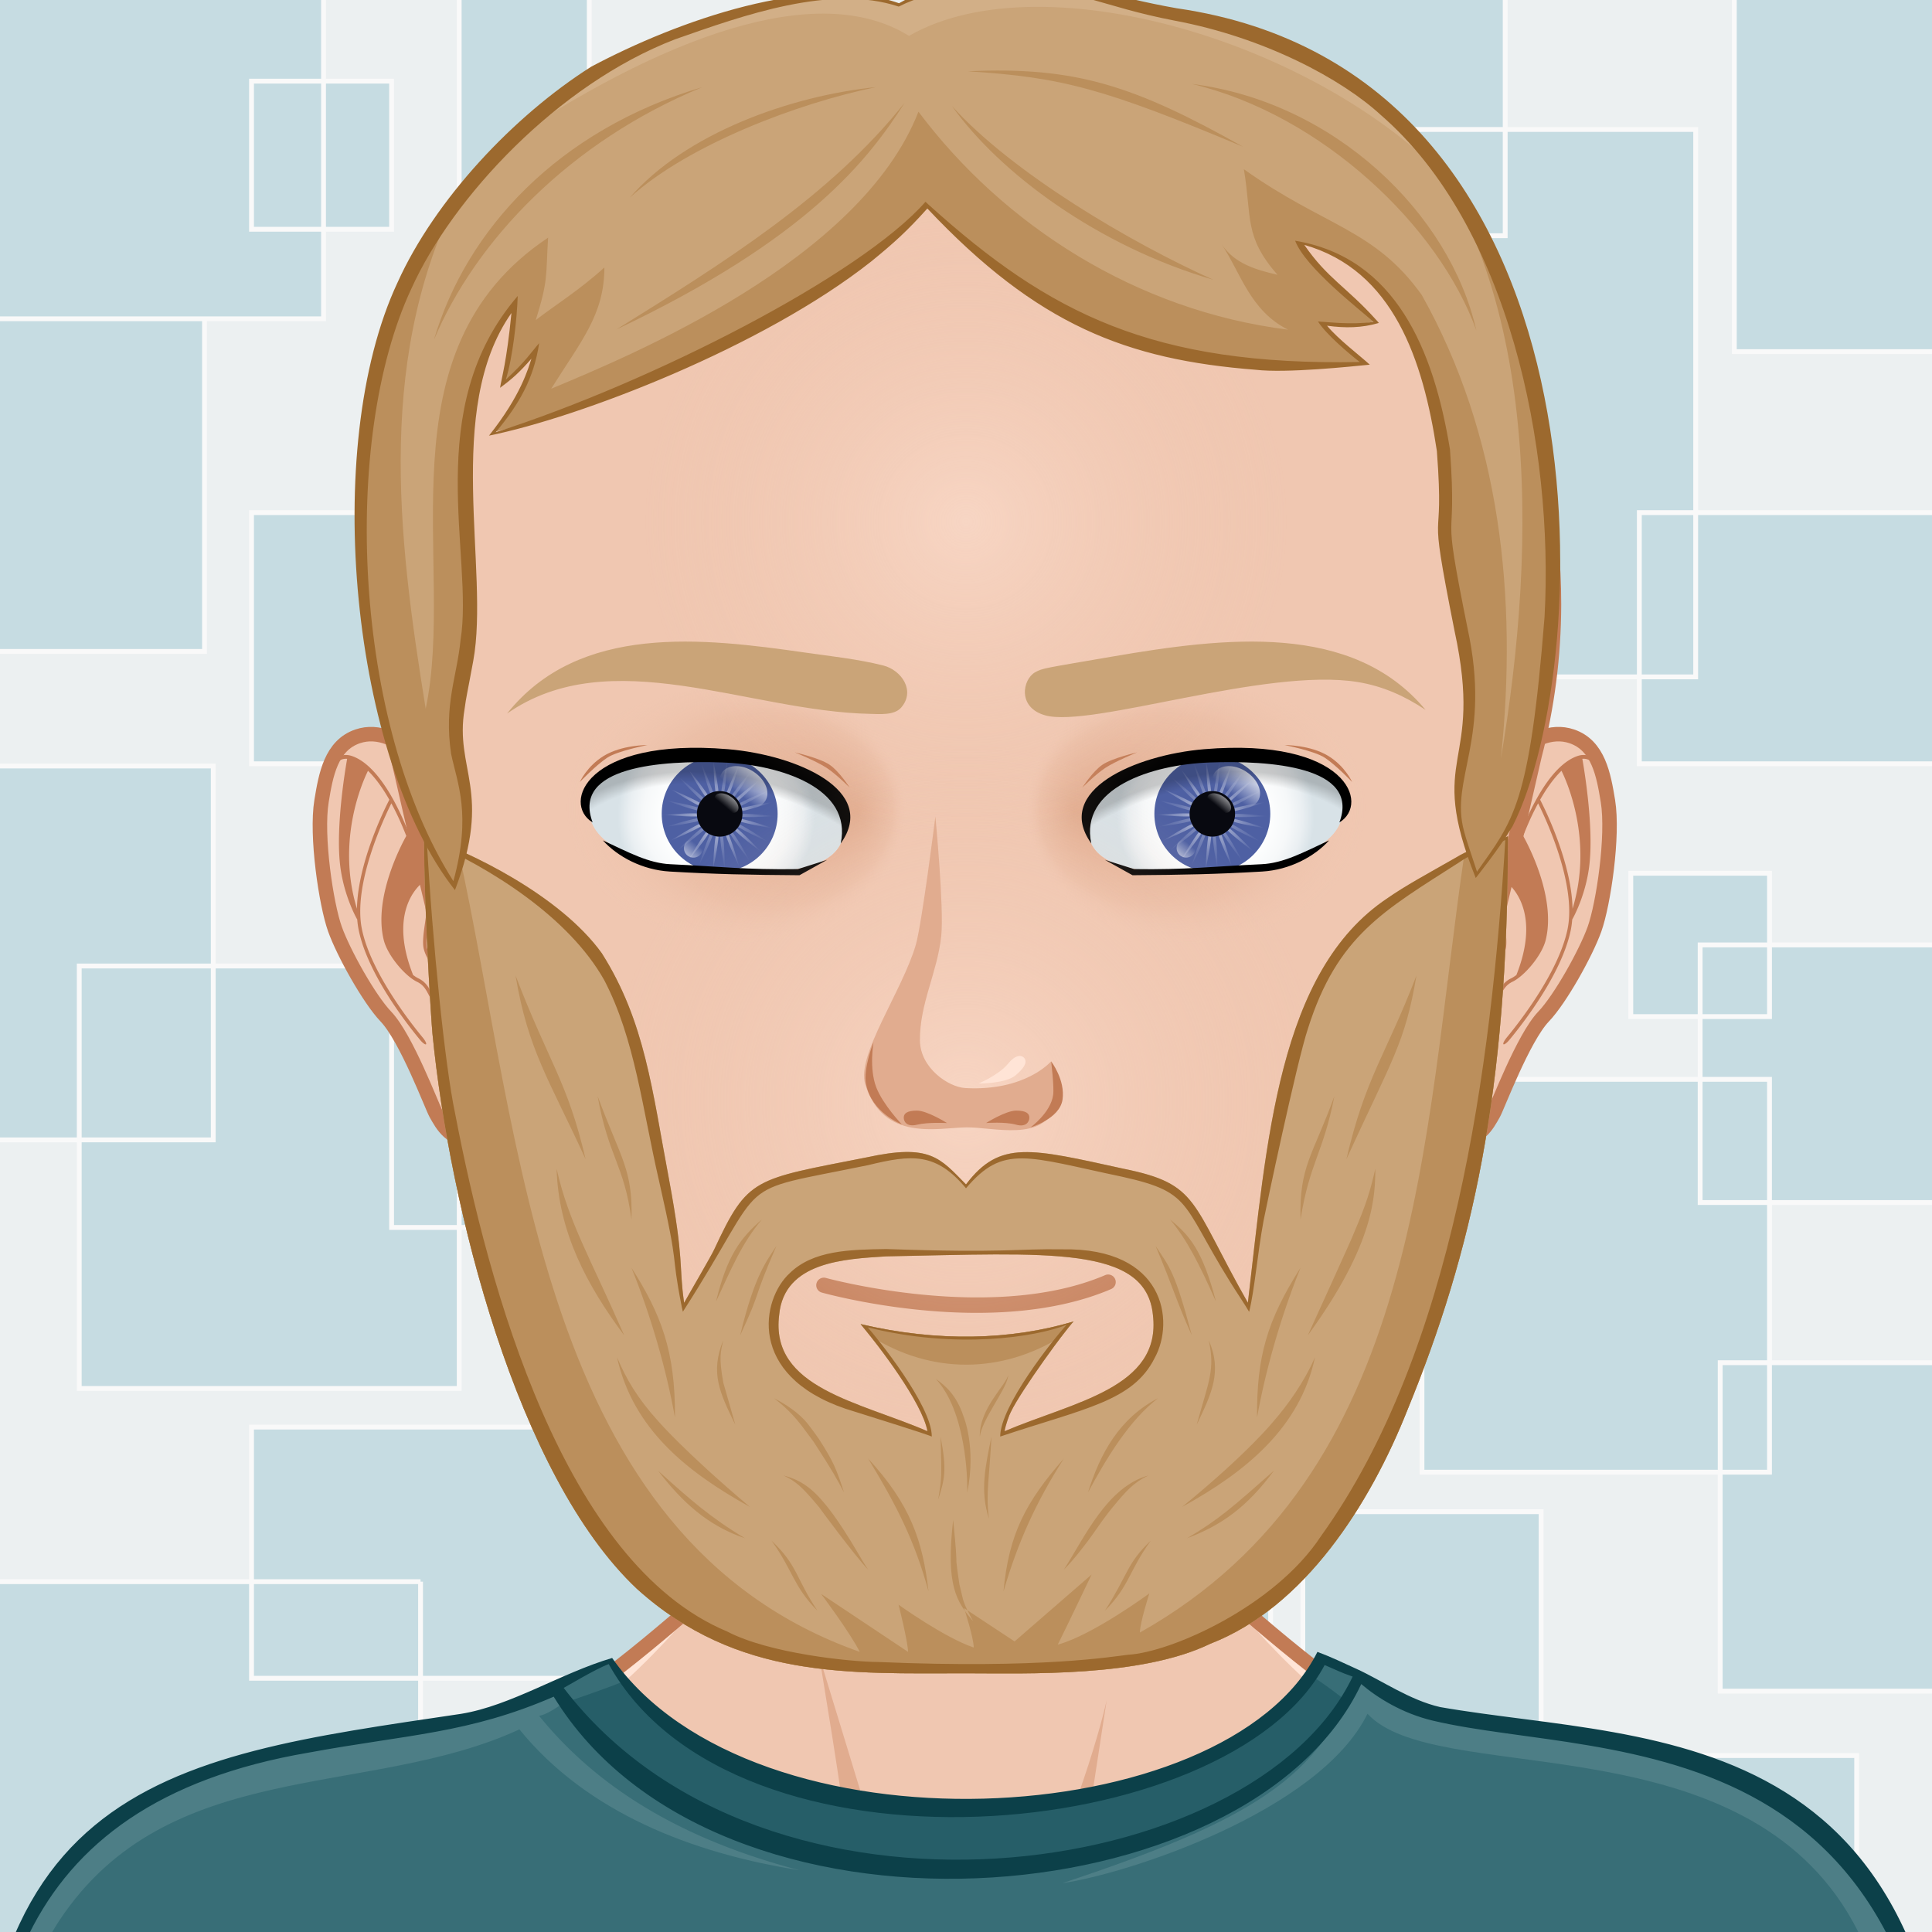 <svg xmlns="http://www.w3.org/2000/svg" width="800" height="800" overflow="hidden!important"><path d="M900 900H-100V-100H900V900z" fill="#ecf0f1"/><path d="M220.144 316.272h-116v-104h116v104zM336.812 132H174.144v132.272h162.668V132zm-81.336 267.996H400V225.604H255.476v174.392zm52-17.06H162.144v125.332h145.332V382.936zM702.144 53.604H504v226.668h198.144V53.604zm-224 102.668h-48v56h48v-56zM623.272-17.064H430.144V97.604h193.128V-17.064zM400 22.936H296v144h104v-144zM162.144 33.604h-58v61.332h58V33.604zM84.684 132H-4.984v137.736h89.668V132zm105.46 267.996H32.812v174.94h157.332v-174.94zm-86 294.94h176.668v-104H104.144v104zm422-40H402v90.668h124.148v-90.668zm301.024-90.668H712.296v136h114.872v-136zm-189.024 61.696h-98.668v90.668h98.668v-90.668zm94.568-179.032h-143.9v162.672h143.9V446.932zm36.096 280.004H588.812v117.332h179.996V726.936zm-594.664-72H-21.048v176H174.14v-176zm637.332-442.664H678.812v104h132.664v-104zm-78.764 149.332h-57.436v59.34h57.436v-59.34zM-21.048 472H88.308V317.196H-21.048V472zm155.02-494.396l-197.164 5.332V132h197.164V-22.396zm712.172 5.332h-128v162.668h128V-17.064zM244-33.064h-53.856V84.268H244V-33.064zm591.476 424.336H703.992V497.94h131.484V391.272z" fill="#c6dce2" stroke="#f9f9f9" stroke-width="2"/><path d="M402 402h-4v-4h4v4z" fill="#caa478"/><path d="M781.668 799.112c-8.784-18.984-32.78-47.116-59.44-54.888-32.956-9.612-107.348-21.232-134.932-27.692-22.112-5.184-66.648-45.176-82.256-58.6-2.8-2.4-5.092-7.356-5.148-11.04-.556-43.456 16.78-158.896 16.78-158.896h-233.34s17.336 115.436 16.772 158.896c-.044 3.684-2.348 8.64-5.14 11.04-15.608 13.424-60.144 53.416-82.256 58.6-27.588 6.46-101.98 18.476-134.932 28.088-26.668 7.768-50.656 35.504-59.44 54.488C3.504 831.14 0 889.108 0 939.108h800c0-49.996-3.508-107.964-18.332-139.996z" fill="#f0c7b1"/><path d="M636.624 736.232C733.992 750.4 774.968 771.064 787.8 939.116H800c0-50-3.508-107.968-18.332-140-8.784-18.984-32.78-47.116-59.44-54.888-32.956-9.612-107.348-21.232-134.932-27.692-22.112-5.184-72.968-48.276-86.572-65.4 13.44 18.816 51.164 62.42 84.216 73.84 15.812 5.464 28.98 7.952 51.684 11.256zm-421.56-11.256c33.052-11.416 70.772-55.024 84.216-73.84-13.6 17.12-64.456 60.216-86.572 65.4-27.584 6.46-101.976 18.476-134.932 28.088-26.66 7.768-50.656 35.504-59.44 54.488-14.824 32.032-18.332 90-18.332 140h12.2c12.752-166.976 53.9-188.732 151.176-202.884 22.7-3.3 35.872-5.788 51.684-11.252z" fill="#ffe4d6"/><path d="M382.584 790.48s-20.296-6.436-28.332-9.516c-41.796-16.036-177.58-26.428-177.58-26.428s143.016 5.676 174.576 11.116c-1.832-19.068-12.068-80.016-12.068-80.016s20.596 67.26 25.636 84.228c2.696 9.072 17.768 20.616 17.768 20.616zm43.196-5.368c-.356.292-.764.672-1.208 1.072.452-.34.86-.696 1.208-1.072zm-43.196 5.368s11.572 11.968 17.388 12.12c7.64.204 19.312-11.596 24.604-16.416-5.06 3.828-16.636 5.564-21.24 5.744-5.32.204-20.752-1.448-20.752-1.448zm84.072-30.076c-6.18.992-17.544 3.156-17.544 3.156L458.26 704c-2.584 12.284-17.896 64.844-32.48 81.112 7.64-6.464 24.632-9.564 33.296-10.816 40.944-5.936 40.928-5.932 164.248-19.76 0 0-116.284-.62-156.668 5.868z" fill="#e1ac8f"/><path d="M781.668 799.112c-8.784-18.984-32.78-47.116-59.44-54.888-32.956-9.612-107.348-21.232-134.932-27.692-22.112-5.184-66.648-45.176-82.256-58.6-2.8-2.4-5.092-7.356-5.148-11.04-.556-43.456 16.78-158.896 16.78-158.896h-233.34s17.336 115.436 16.772 158.896c-.044 3.684-2.348 8.64-5.14 11.04-15.608 13.424-60.144 53.416-82.256 58.6-27.588 6.46-101.98 18.476-134.932 28.088-26.668 7.768-50.656 35.504-59.44 54.488C3.504 831.14 0 889.108 0 939.108h800c0-49.996-3.508-107.964-18.332-139.996z" fill="none" stroke="#c27b55" stroke-width="6"/><path d="M100.002 170.866c11.391 0 16.629-6.36 24.218-9.638-.008-7.932 2.039-23.933 3.282-32.907-16.136-1.852-38.871-1.852-55.006.001 1.243 8.973 3.29 24.972 3.281 32.903 7.593 3.277 12.831 9.641 24.225 9.641z" fill="url(#a)" transform="scale(4)"/><path d="M447.224 943.552c-76.54 0-165.82-.296-272.932-.916l-94.716-.512c-57.192-.312-60.564-.376-67.548-.376l-19.596.028c-18.284-167.5 57.64-211.48 175.048-226.832 31.156-4.388 61.796-12.388 85.836-27.888 65.308 88.972 259.244 70.248 292.412-2.516 5.56 2.12 10.156 4.86 15.908 6.936 18.664 13.732 44.288 23.344 70.512 24.796 104.032 5.764 177.676 51.984 176.228 218.56.012.66.016 4.7-.052 5.96-50.052 0-68.824.484-108.136 1.048-53.324.76-119.692 1.708-252.916 1.708-.02.004-.032.004-.048.004z" fill="#386e77"/><path d="M804.22 938.56c-1.64-29.54-16.256-112.232-41.44-150.164-49.928-75.22-169.04-48.824-196.528-78.772-19.944 40.636-99.9 66.38-126.376 70.16 76.724-25.44 108.948-43.836 121.68-87.48 25.62 33.32 164.296 7.884 218.868 97.324 15.98 26.188 31.176 109.544 23.796 148.932zM223.244 710.512c5.428-1.26 8.136-4.996 13.524-6.456l-5.704-7.564c-36.196 28.208-171.636 10.58-218.076 96.144C-1.648 819.6-11.52 883.788-3.78 938.392-1.632 904.856-.584 833.136 24.6 795.2c45.296-68.24 127.896-50.212 190.476-79.1 27.932 34.4 71.552 51.312 115.936 58.308-55.684-14.524-87.612-39.048-107.768-63.896z" fill="#4d7e86"/><path d="M541.24 692.976c-22.128 46.056-189.4 99.692-283.72 3.516-5.864 2.488-23.408 8.448-23.408 8.448 68.704 93.544 270.044 94.136 323.636-.456-.236-.092-11.06-8.74-16.508-11.508z" fill="#265e68"/><path d="M545.52 684.008c-37.652 75.288-233.588 85.94-292.048 2.528-21.348 6.312-41.876 19.764-62.544 23.128C67.248 728.084-24.184 737.34-8 942.208c39.76 0-26.444-.26 182.284.86 494.36 2.84 478.248-1.844 634.424-1.844.116-.56.06-5.808.084-6.384 8.384-225.744-123.408-212.416-212.48-227.98-12.576-2.872-24.264-11.092-34.54-15.78-5.676-2.596-10.5-4.928-16.252-7.072zm-293.464 5.052c51.896 93.568 256.876 74.796 296.452.404 4.8 2.016 6.028 2.816 11.592 4.788-40.992 85.956-243.768 113.348-326.708 4.652.584-.164 12.816-7.652 18.664-9.844zM-3.38 939.112c-9.684-105.724 7.188-192.172 131.12-213.38 41.104-7.584 66.228-7.848 101.536-23.176 67.052 109.62 288.392 92.632 334.392-5.22 6.608 5.636 16.912 12.12 29.62 15.14C665.68 729.672 812.64 708.9 804.88 939.108c-216.228-2.808-395.46-9.376-808.26.004z" fill="#0c4049"/><path d="M188.004 332.924c-5.504-9.812-22.552-33.92-39.92-28.012-10.996 3.74-13.172 15.972-14.94 26.772-2.352 14.364 1.884 42.776 5.556 53.04 3.524 9.868 14.132 28.92 21.056 36.18 8.52 8.9 19.1 37.296 20.776 40.244 2.64 4.648 6.144 11.644 16.488 10.768 11.412-.976 18.336-7.4 23.424-8.484 12.568-2.664-18.116-104.968-32.44-130.508z" fill="#f0c7b1" stroke="#c27b55" stroke-width="6"/><path d="M176.788 392.416c-.528-2.324.028-6.24.568-10.016.496-3.444.96-6.7.676-9.004-1.068-8.616-7.092-24.996-11.028-33.868-4.528-10.216-11.852-23.08-21.048-26.396-3.8-1.372-6.3.268-7.752 1.936-1.064 1.22-1.3 2.66-.952 2.828.344.168 1.14-1.016 2.288-2.14.94-.916 2.316-1.704 4.204-1.54-.76 4.292-4.668 27.532-2.976 43.38 1.332 12.46 6.372 21.768 7.16 23.164.116 1.468.308 2.904.592 4.3 3.716 18.188 19.884 38.868 25.512 45.636 1.036 1.252 2.124 1.988 2.392 1.692.264-.304-.376-1.548-1.412-2.8-5.552-6.716-21.564-27.324-25.156-44.872-3.808-18.624 9.272-46.224 12.192-52.068a107.61 107.61 0 0 1 3.72 7.572c.76 1.724 1.608 3.744 2.476 5.916-1.716 3.048-13.736 25.28-9.352 43.068 1.624 6.564 8.94 15.02 13.788 17.332 2.668 1.28 3.676 3.188 4.836 5.396 1.344 2.56 2.872 5.46 7.312 7.568.9.432 1.716.604 2.44.604 1.252 0 2.204-.54 2.9-1.172.072 1.12.068 2.56.036 3.88-.048 1.724.168 3.132.548 3.164.376.032.784-1.328.828-3.04.064-2.104.052-4.708-.288-5.952-.992-3.668-4.032-7.812-7.252-12.192-3.156-4.328-6.428-8.78-7.252-12.376zM147.8 376.292c-8.708-28.556 2.624-53.2 4.576-57.12 3.4 3.288 6.4 7.676 8.84 11.98-1.776 3.432-13.052 25.932-13.416 45.14zm37.564 41.768c-4.016-1.9-5.356-4.46-6.664-6.932-1.172-2.236-2.392-4.544-5.476-6.02-.672-.324-1.408-.812-2.168-1.372-9.944-25.052 1.088-36.004 3.852-38.248.844 3.064 1.476 5.872 1.756 8.124.252 2.068-.208 5.356-.668 8.536-.568 3.94-1.144 8.016-.548 10.656.904 3.928 4.276 8.524 7.536 12.968 2.892 3.944 5.864 8.012 6.884 11.328-.432.656-1.8 2.244-4.504.96z" fill="#c27b55"/><path d="M610.944 332.924c5.508-9.812 22.556-33.92 39.92-28.012 11 3.74 13.172 15.972 14.944 26.772 2.352 14.364-1.884 42.776-5.556 53.04-3.524 9.868-14.132 28.92-21.064 36.18-8.516 8.9-19.1 37.296-20.772 40.244-2.632 4.648-6.14 11.644-16.484 10.768-11.416-.976-18.336-7.4-23.428-8.484-12.568-2.664 18.12-104.968 32.44-130.508z" fill="#f0c7b1" stroke="#c27b55" stroke-width="6"/><path d="M614.908 404.784c-3.22 4.384-6.256 8.524-7.252 12.192-.344 1.244-.352 3.848-.288 5.952.048 1.712.452 3.072.828 3.04s.592-1.44.548-3.164c-.032-1.324-.032-2.76.04-3.88.696.632 1.648 1.172 2.9 1.172.728 0 1.54-.172 2.436-.604 4.436-2.104 5.968-5.008 7.312-7.568 1.156-2.208 2.172-4.112 4.836-5.396 4.852-2.312 12.164-10.768 13.788-17.332 4.384-17.788-7.632-40.02-9.352-43.068.868-2.176 1.72-4.196 2.476-5.916a109.399 109.399 0 0 1 3.72-7.572c2.92 5.84 16 33.444 12.196 52.068-3.584 17.548-19.6 38.156-25.156 44.872-1.032 1.252-1.672 2.496-1.408 2.8.264.296 1.352-.436 2.392-1.692 5.624-6.768 21.796-27.448 25.516-45.636.28-1.4.468-2.832.584-4.3.788-1.396 5.836-10.704 7.164-23.164 1.688-15.844-2.22-39.088-2.976-43.38 1.892-.168 3.256.624 4.204 1.54 1.148 1.124 1.944 2.308 2.288 2.14.344-.168.108-1.608-.952-2.828-1.452-1.668-3.952-3.308-7.752-1.936-9.196 3.32-16.524 16.18-21.048 26.396-3.936 8.872-9.96 25.252-11.032 33.868-.288 2.304.18 5.56.68 9.004.54 3.78 1.092 7.696.564 10.016-.82 3.604-4.092 8.056-7.256 12.376zm22.828-73.636c2.444-4.3 5.444-8.692 8.844-11.98 1.952 3.92 13.28 28.564 4.58 57.12-.372-19.204-11.644-41.704-13.424-45.14zM609.08 417.1c1.016-3.316 3.992-7.384 6.884-11.328 3.264-4.444 6.632-9.04 7.54-12.968.592-2.64.016-6.716-.548-10.656-.46-3.18-.92-6.468-.664-8.536.272-2.252.908-5.064 1.752-8.124 2.764 2.244 13.796 13.196 3.86 38.248-.764.56-1.5 1.052-2.172 1.372-3.084 1.476-4.296 3.784-5.476 6.02-1.304 2.472-2.648 5.032-6.664 6.932-2.708 1.284-4.076-.304-4.512-.96z" fill="#c27b55"/><path d="M400.008 3.468c-134.472.212-243.68 110.676-243.472 246.772.036 21.612 2.816 42.572 8.008 62.536h.004c.048.216 32.48 143.236 47.28 190.088 11.1 35.148 57.152 87.956 89.592 101.288 31.304 12.868 52.156 39.312 98.584 39.312s67.28-26.444 98.584-39.312c32.44-13.332 78.496-66.14 89.592-101.288 14.8-46.852 47.236-189.872 47.276-190.088h.008c5.192-19.968 7.976-40.924 8.008-62.536.22-136.096-108.992-246.56-243.464-246.772z" fill="#f0c7b1"/><path d="M562.908 66.948c41.696 44.656 67.468 106.296 67.376 174.344-.036 21.612-2.664 42.572-7.576 62.536h-.004c-.044.216-30.724 143.236-44.72 190.088-10.492 35.152-54.06 87.956-84.736 101.288-29.612 12.864-49.332 39.316-93.24 39.316-43.912 0-63.632-26.452-93.236-39.316-30.684-13.332-74.24-66.136-84.736-101.288-14-46.852-44.672-189.872-44.72-190.088h-.004c-4.916-19.968-7.544-40.924-7.576-62.536-.1-68.044 25.672-129.676 67.36-174.332-49.524 45.176-80.672 110.56-80.56 183.28.036 21.612 2.816 42.572 8.008 62.536h.004c.048.216 32.48 143.236 47.28 190.088 11.1 35.148 57.152 87.956 89.592 101.288 31.304 12.868 52.156 39.312 98.584 39.312s67.28-26.444 98.584-39.312c32.44-13.332 78.496-66.14 89.592-101.288 14.8-46.852 47.236-189.872 47.276-190.088h.008c5.192-19.968 7.976-40.924 8.008-62.536.12-72.728-31.028-138.116-80.564-183.292z" fill="#e8b9a0"/><path d="M400.008 3.468c-134.472.212-243.68 110.676-243.472 246.772.036 21.612 2.816 42.572 8.008 62.536h.004c.048.216 32.48 143.236 47.28 190.088 11.1 35.148 57.152 87.956 89.592 101.288 31.304 12.868 52.156 39.312 98.584 39.312s67.28-26.444 98.584-39.312c32.44-13.332 78.496-66.14 89.592-101.288 14.8-46.852 47.236-189.872 47.276-190.088h.008c5.192-19.968 7.976-40.924 8.008-62.536.22-136.096-108.992-246.56-243.464-246.772z" fill="none" stroke="#c27b55" stroke-width="6"/><path d="M401.36 567.7c-6.104 0-11.992-.772-15.6-2.188a2.003 2.003 0 0 1-1.132-2.592 2.002 2.002 0 0 1 2.592-1.132c6.656 2.612 23.42 2.704 30.816-.772a2 2 0 0 1 2.66.956c.472 1 .044 2.192-.956 2.66-4.48 2.104-11.564 3.068-18.38 3.068zm58.74-33.924c1.592-.684 2.336-2.528 1.652-4.124s-2.54-2.332-4.124-1.652c-46.664 19.968-114.968 1.352-115.648 1.168a3.143 3.143 0 1 0-1.688 6.056c1.852.512 30.768 8.4 64.136 8.4 18.48-.004 38.312-2.42 55.672-9.848z" fill="#c27b55"/><path d="M60.942 83.152c-.216 2.76 1.682 6.038 12.492 6.964 9.553.818 13.62-.758 13.903-3.902s-3.407-6.987-12.88-7.482c-8.431-.44-13.269 1.273-13.515 4.42z" fill="url(#b)" transform="scale(4)"/><path d="M322 337c0 13.252-10.748 24-24 24s-24-10.748-24-24c0-13.256 10.748-24 24-24 13.252-.004 24 10.744 24 24z" fill="#4e60a3"/><path d="M73.328 78.066l-.071.009.085.406c-.006-.137-.009-.277-.014-.415zm.013.414c.07 1.972.185 3.729.517 4.364.175-.696-.123-2.43-.517-4.364zm.518 4.365c-.043.167-.108.281-.208.319-.1.038-.226-.006-.368-.103.041.167.037.297-.036.378-.072.081-.201.101-.373.078.113.13.171.249.146.353-.027.104-.134.182-.293.242.159.063.266.141.291.245.025.104-.033.223-.145.352.17-.021.301.001.371.082.071.081.075.212.035.379.141-.097.265-.139.365-.1.101.038.166.152.206.32.081-.152.171-.249.28-.26.104-.014.216.059.329.188.001-.172.037-.299.127-.36.088-.061.219-.049.379.013-.078-.152-.105-.281-.055-.377.05-.095.173-.146.344-.166-.141-.099-.227-.2-.225-.308 0-.108.084-.209.227-.306-.17-.021-.291-.072-.342-.167-.049-.095-.022-.225.058-.377-.162.06-.292.072-.38.011-.089-.061-.125-.188-.125-.36-.112.128-.224.199-.33.185-.108-.014-.199-.108-.278-.261zm.607.075c.479-.535 1.021-2.209 1.57-4.104-.854 1.777-1.569 3.386-1.57 4.104zm1.569-4.104c.06-.122.121-.246.178-.37-.021-.007-.042-.017-.063-.026-.038.133-.076.266-.115.396zm-1.063 4.454c.672-.252 1.931-1.483 3.297-2.905-1.581 1.176-2.963 2.269-3.297 2.905zm3.297-2.905l.305-.225c-.014-.018-.03-.033-.042-.049-.087.09-.174.183-.263.274zm-3.015 3.449c.713.088 2.4-.417 4.272-1.041-1.948.308-3.678.633-4.272 1.041zm4.272-1.04l.337-.052-.014-.057-.323.109zm-4.273 1.653c.59.412 2.318.747 4.262 1.063-1.865-.633-3.548-1.148-4.262-1.063zm4.263 1.063c.095.033.191.067.285.098a.454.454 0 0 0 .012-.05 18.227 18.227 0 0 1-.297-.048zm-4.551-.52c.333.637 1.708 1.738 3.282 2.924-1.359-1.43-2.609-2.668-3.282-2.924zm3.283 2.922l.179.189.03-.032c-.07-.052-.142-.105-.209-.157zm-3.788-2.575c-.003.719.703 2.331 1.547 4.113-.539-1.897-1.07-3.575-1.547-4.113zm1.547 4.114c.021.075.043.152.063.229l.039-.014a8.622 8.622 0 0 0-.102-.215zm-2.156-4.042c-.336.637-.461 2.39-.542 4.361.404-1.93.713-3.663.542-4.361zm-.542 4.361c-.017.075-.031.151-.047.228.014.003.025.003.039.005l.008-.233zm-.029-4.581c-.596.407-1.521 1.904-2.508 3.61 1.254-1.52 2.334-2.912 2.508-3.61zm-2.508 3.61l-.162.193.038.024.124-.217zm2.103-4.069c-.716.083-2.231.978-3.898 2.029 1.818-.762 3.418-1.491 3.898-2.029zm-3.899 2.031l-.263.11c.006.013.015.027.023.04.081-.049.161-.1.24-.15zm3.752-2.628c-.671-.257-2.429-.168-4.395-.011 1.964.168 3.722.265 4.395.011zm-4.395-.011a38.67 38.67 0 0 0-.323-.029c0 .019-.002.038 0 .056l.323-.027zm4.542-.583c-.473-.539-2.069-1.277-3.881-2.051 1.659 1.06 3.169 1.964 3.881 2.051zm-3.881-2.051a43.261 43.261 0 0 0-.315-.201.71.71 0 0 1-.029.055c.116.049.232.097.344.146zm4.29 1.593c-.169-.698-1.241-2.094-2.485-3.623.976 1.712 1.893 3.213 2.485 3.623zm-2.485-3.623c-.067-.115-.132-.232-.199-.349l-.056.039c.084.103.172.207.255.31z" fill="url(#c)" opacity=".7" transform="matrix(4 0 0 4 2 1)"/><path d="M74.886 78.086l-.07-.01-.024.414c.03-.134.063-.27.094-.404zm-.095.403c-.442 1.922-.787 3.649-.629 4.35.349-.628.509-2.38.629-4.35zm-.63 4.35c-.084.15-.176.243-.283.254-.106.01-.216-.064-.327-.195-.004.171-.042.297-.133.356-.09.059-.221.045-.38-.021.076.155.101.285.049.378-.053.094-.176.142-.345.158.137.101.22.204.217.312-.002.107-.089.207-.231.302.169.024.29.079.337.174.048.096.018.225-.064.375.161-.057.292-.065.379-.002.087.063.12.19.116.363.117-.125.229-.196.337-.179.105.014.194.113.27.268.045-.167.113-.279.216-.315.101-.036.225.01.363.111-.036-.167-.029-.299.044-.378.073-.079.205-.096.376-.072-.111-.132-.168-.251-.138-.355.028-.104.136-.18.299-.237-.16-.064-.263-.145-.288-.25-.023-.105.037-.223.154-.349-.172.016-.301-.006-.37-.088-.07-.082-.072-.214-.028-.379-.142.094-.268.134-.367.093-.103-.041-.165-.156-.203-.324zm.568.231c.601-.394 1.557-1.871 2.578-3.558-1.285 1.495-2.391 2.863-2.578 3.558zm2.578-3.559c.089-.102.18-.206.268-.311-.019-.013-.036-.028-.055-.042-.071.119-.142.238-.213.353zm-2.18 4.027c.715-.07 2.25-.934 3.937-1.953-1.833.727-3.45 1.425-3.937 1.953zm3.936-1.954l.354-.138c-.01-.021-.021-.04-.028-.059-.108.066-.216.133-.326.197zm-3.804 2.553c.666.27 2.426.218 4.395.101-1.961-.208-3.716-.342-4.395-.101zm4.395.1l.339.037.002-.058-.341.021zm-4.554.492c.462.551 2.046 1.321 3.842 2.129-1.639-1.095-3.131-2.027-3.842-2.129zm3.841 2.129c.083.057.167.114.25.168a1.01 1.01 0 0 0 .025-.045c-.09-.039-.184-.081-.275-.123zm-4.261-1.679c.156.701 1.2 2.12 2.414 3.674-.943-1.734-1.83-3.254-2.414-3.674zm2.414 3.671l.125.229c.012-.009.024-.016.037-.024l-.162-.205zm-2.991-3.467c-.188.693.076 2.433.43 4.373-.031-1.972-.109-3.73-.43-4.373zm.429 4.373c.001.078.003.158.003.238.014-.002.027-.004.041-.004a19.229 19.229 0 0 0-.044-.234zm-1.036-4.462c-.49.528-1.064 2.189-1.652 4.072.889-1.759 1.637-3.353 1.652-4.072zm-1.653 4.072l-.104.208.036.015.068-.223zM73 84.934c-.68.239-1.962 1.446-3.357 2.838 1.607-1.144 3.009-2.209 3.357-2.838zm-3.356 2.838l-.205.145c.01.011.02.02.029.032.057-.059.117-.117.176-.177zm3.084-3.387c-.713-.104-2.407.368-4.291.952 1.955-.266 3.688-.556 4.291-.952zm-4.291.954c-.092.013-.187.024-.283.039a.32.32 0 0 0 .013.044c.091-.026.181-.056.27-.083zm4.304-1.567c-.582-.423-2.303-.792-4.242-1.149 1.854.671 3.526 1.22 4.242 1.149zm-4.242-1.149l-.305-.112-.015.054.32.058zm4.539.612c-.318-.643-1.668-1.769-3.219-2.986 1.328 1.455 2.553 2.719 3.219 2.986zm-3.22-2.985l-.251-.275-.042.046c.099.076.198.152.293.229zm3.733 2.649c.017-.718-.656-2.344-1.464-4.142.5 1.906.998 3.593 1.464 4.142zm-1.464-4.142l-.101-.389a1.17 1.17 0 0 0-.063.023l.164.366z" fill="url(#d)" opacity=".4" transform="matrix(4 0 0 4 2 1)"/><path d="M307.416 337a9.41 9.41 0 0 1-9.412 9.412c-5.196 0-9.416-4.212-9.416-9.412 0-5.196 4.22-9.416 9.416-9.416 5.2 0 9.412 4.216 9.412 9.416z" fill="#4e60a3"/><path d="M307.416 337a9.41 9.41 0 0 1-9.412 9.412c-5.196 0-9.416-4.212-9.416-9.412 0-5.196 4.22-9.416 9.416-9.416 5.2 0 9.412 4.216 9.412 9.416z" opacity=".9"/><path d="M70.717 86.748a.981.981 0 1 1 1.091 1.63.981.981 0 0 1-1.091-1.63z" fill="url(#e)" opacity=".5" transform="matrix(4 0 0 4 2 1)"/><path d="M75.86 83.672c-.251.374-.969.331-1.606-.096-.638-.427-.95-1.078-.7-1.451v-.001c.25-.374.969-.331 1.605.097.639.426.951 1.076.701 1.451z" fill="url(#f)" opacity=".5" transform="matrix(4 0 0 4 2 1)"/><path d="M78.716 82.673c-.568.873-2.036.925-3.275.117-1.24-.808-1.784-2.17-1.215-3.043.568-.872 2.036-.924 3.275-.117 1.239.809 1.783 2.172 1.215 3.043z" fill="url(#g)" opacity=".75" transform="matrix(4 0 0 4 2 1)"/><path d="M223.088 346.776c4.812 55.016 42.612 96.652 84.424 92.996 41.812-3.66 71.808-51.228 66.996-106.244-4.812-55.016-42.612-96.656-84.424-92.996-41.816 3.66-71.808 51.228-66.996 106.244zm20.68-14.168c.984-12.584 20.336-19.44 54.064-17.676 37.892 1.98 52.652 17.352 51.52 29.928s-17.404 18.88-55.612 15.608c-43.244-3.708-50.836-16.82-49.972-27.86z" fill="#f0c7b1"/><path d="M57.798 85.194c.596 7.711 10.263 13.338 19.882 12.458 9.616-.885 17.535-6.722 16.834-14.425-.697-7.699-9.053-13.224-18.673-12.342-9.62.886-18.861 3.762-18.043 14.309zm3.144-2.042c.246-3.146 5.084-4.86 13.516-4.419 9.473.495 13.163 4.338 12.88 7.482s-4.351 4.72-13.903 3.902c-10.811-.927-12.709-4.205-12.493-6.965z" fill="url(#h)" transform="scale(4)"/><path d="M60.942 83.152c-.216 2.76 1.682 6.038 12.492 6.964 9.553.818 13.62-.758 13.903-3.902s-3.407-6.987-12.88-7.482c-8.431-.44-13.269 1.273-13.515 4.42z" fill="url(#i)" transform="scale(4)"/><path d="M342.276 317.944c-4.1-2.692-13.14-6.408-13.14-6.408s10.284 2.352 14.36 5.116 8.328 9.464 8.328 9.464-5.448-5.48-9.548-8.172zm-74.196-9.42s-10.628-.136-18.184 4.544c-6.936 4.296-9.792 10.74-9.792 10.74s6.596-6.9 11.252-10.004c4.352-2.904 16.724-5.28 16.724-5.28z" fill="#c27b55"/><path d="M299.032 315.716c-24.624-.864-62.452 1.504-53.636 24.836-12.812-7.736-2.964-35.24 55.968-30.332 28.548 2.376 62.492 17.1 46.74 39.056 4.988-22.948-24.904-32.708-49.072-33.56zm43.46 40.332l-12.084 3.824c-21.176.34-33.004-1.12-52.784-2.016-9.116-.416-17.312-4.904-27.984-9.868 6.148 6.792 16.376 12.244 27.772 12.904 19.156 1.112 32.128 1.368 53.632 1.528l11.448-6.372z"/><path d="M139.059 83.152c.216 2.76-1.682 6.038-12.492 6.964-9.553.818-13.62-.758-13.903-3.902s3.407-6.987 12.88-7.482c8.431-.44 13.269 1.273 13.515 4.42z" fill="url(#j)" transform="scale(4)"/><path d="M526 337c0 13.252-10.748 24-23.996 24C488.752 361 478 350.252 478 337c0-13.256 10.752-24 24.004-24 13.248-.004 23.996 10.744 23.996 24z" fill="#4e60a3"/><path d="M125.328 78.066l-.071.009c.029.135.058.271.085.406-.006-.137-.009-.277-.014-.415zm.013.414c.069 1.972.185 3.729.518 4.364.174-.696-.124-2.43-.518-4.364zm.517 4.365c-.042.167-.108.281-.207.319-.101.038-.226-.006-.367-.103.04.167.036.297-.036.378-.072.081-.201.101-.372.078.112.13.171.249.146.353-.028.104-.134.182-.293.242.158.063.265.141.29.245.025.104-.032.223-.145.352.17-.021.3.001.37.082.071.081.075.212.035.379.141-.097.266-.139.365-.1.102.038.166.152.206.32.08-.152.172-.249.279-.26.105-.014.217.059.329.188.002-.172.037-.299.128-.36.087-.061.219-.049.379.013-.078-.152-.104-.281-.056-.377.051-.095.174-.146.345-.166-.141-.099-.228-.2-.225-.308-.001-.108.084-.209.227-.306-.171-.021-.291-.072-.342-.167-.05-.095-.022-.225.057-.377-.161.06-.291.072-.38.011s-.124-.188-.125-.36c-.111.128-.224.199-.33.185-.107-.014-.198-.108-.278-.261zm.608.075c.479-.535 1.021-2.209 1.569-4.104-.853 1.777-1.567 3.386-1.569 4.104zm1.569-4.104c.06-.122.121-.246.179-.37-.021-.007-.042-.017-.063-.026l-.116.396zm-1.063 4.454c.673-.252 1.932-1.483 3.298-2.905-1.582 1.176-2.963 2.269-3.298 2.905zm3.298-2.905l.305-.225c-.015-.018-.03-.033-.042-.049-.088.09-.175.183-.263.274zm-3.015 3.449c.713.088 2.399-.417 4.271-1.041-1.948.308-3.678.633-4.271 1.041zm4.271-1.04l.337-.052-.014-.057-.323.109zm-4.273 1.653c.591.412 2.318.747 4.263 1.063-1.866-.633-3.549-1.148-4.263-1.063zm4.263 1.063c.095.033.19.067.285.098a.92.92 0 0 0 .013-.05 15.38 15.38 0 0 1-.298-.048zm-4.551-.52c.332.637 1.708 1.738 3.282 2.924-1.358-1.43-2.609-2.668-3.282-2.924zm3.283 2.922l.178.189c.01-.012.02-.021.031-.032-.07-.052-.142-.105-.209-.157zm-3.787-2.575c-.003.719.702 2.331 1.547 4.113-.54-1.897-1.071-3.575-1.547-4.113zm1.547 4.114c.021.075.043.152.063.229a.474.474 0 0 1 .039-.014 49.358 49.358 0 0 0-.102-.215zm-2.157-4.042c-.336.637-.461 2.39-.542 4.361.404-1.93.713-3.663.542-4.361zm-.542 4.361c-.017.075-.031.151-.047.228.014.003.024.003.039.005l.008-.233zm-.03-4.581c-.596.407-1.521 1.904-2.508 3.61 1.255-1.52 2.334-2.912 2.508-3.61zm-2.508 3.61c-.052.063-.107.13-.161.193.013.008.024.014.037.024l.124-.217zm2.103-4.069c-.716.083-2.23.978-3.897 2.029 1.818-.762 3.418-1.491 3.897-2.029zm-3.897 2.031c-.087.036-.175.072-.263.11a.273.273 0 0 0 .023.04l.24-.15zm3.752-2.628c-.672-.257-2.43-.168-4.396-.011 1.965.168 3.722.265 4.396.011zm-4.396-.011l-.322-.029c-.001.019-.003.038-.001.056l.323-.027zm4.543-.583c-.474-.539-2.069-1.277-3.882-2.051 1.659 1.06 3.169 1.964 3.882 2.051zm-3.882-2.051l-.315-.201a1.399 1.399 0 0 1-.028.055c.115.049.232.097.343.146zm4.29 1.593c-.169-.698-1.241-2.094-2.485-3.623.976 1.712 1.893 3.213 2.485 3.623zm-2.485-3.623a19.685 19.685 0 0 1-.198-.349l-.057.039c.085.103.172.207.255.31z" fill="url(#k)" opacity=".7" transform="matrix(4 0 0 4 -2 1)"/><path d="M126.886 78.086l-.07-.01-.024.414c.029-.134.062-.27.094-.404zm-.095.403c-.443 1.922-.787 3.649-.63 4.35.35-.628.51-2.38.63-4.35zm-.63 4.35c-.084.15-.177.243-.283.254-.106.01-.216-.064-.327-.195-.004.171-.042.297-.133.356-.09.059-.221.045-.38-.021.075.155.101.285.049.378-.054.094-.176.142-.346.158.138.101.22.204.217.312-.002.107-.089.207-.23.302.17.024.289.079.337.174.048.096.018.225-.064.375.162-.057.293-.065.38-.002.087.063.12.19.115.363.117-.125.229-.196.337-.179.105.014.194.113.27.268.046-.167.113-.279.216-.315.101-.036.226.01.363.111-.035-.167-.028-.299.045-.378.072-.079.204-.096.375-.072-.11-.132-.168-.251-.138-.355.027-.104.136-.18.299-.237-.159-.064-.263-.145-.288-.25-.022-.105.038-.223.154-.349-.172.016-.302-.006-.37-.088-.07-.082-.072-.214-.027-.379-.143.094-.269.134-.368.093-.102-.041-.166-.156-.203-.324zm.568.231c.601-.394 1.557-1.871 2.578-3.558-1.285 1.495-2.391 2.863-2.578 3.558zm2.578-3.559c.089-.102.18-.206.269-.311-.02-.013-.037-.028-.056-.042-.071.119-.142.238-.213.353zm-2.18 4.027c.715-.07 2.249-.934 3.937-1.953-1.833.727-3.45 1.425-3.937 1.953zm3.936-1.954l.354-.138c-.01-.021-.021-.04-.028-.059-.108.066-.216.133-.326.197zm-3.804 2.553c.666.27 2.426.218 4.396.101-1.963-.208-3.717-.342-4.396-.101zm4.395.1l.339.037.002-.058-.341.021zm-4.554.492c.463.551 2.046 1.321 3.842 2.129-1.639-1.095-3.131-2.027-3.842-2.129zm3.841 2.129c.082.057.167.114.25.168a.328.328 0 0 0 .024-.045 15.678 15.678 0 0 1-.274-.123zm-4.26-1.679c.155.701 1.199 2.12 2.413 3.674-.943-1.734-1.829-3.254-2.413-3.674zm2.414 3.671l.124.229a.337.337 0 0 1 .037-.024c-.054-.068-.11-.138-.161-.205zm-2.992-3.467c-.188.693.076 2.433.43 4.373-.031-1.972-.109-3.73-.43-4.373zm.429 4.373c.001.078.003.158.003.238.015-.002.026-.004.04-.004a9.592 9.592 0 0 0-.043-.234zm-1.037-4.462c-.489.528-1.064 2.189-1.652 4.072.89-1.759 1.637-3.353 1.652-4.072zm-1.652 4.072l-.104.208.035.015.069-.223zM125 84.934c-.68.239-1.961 1.446-3.356 2.838 1.606-1.144 3.008-2.209 3.356-2.838zm-3.356 2.838l-.205.145c.01.011.02.02.029.032.057-.059.118-.117.176-.177zm3.084-3.387c-.713-.104-2.406.368-4.29.952 1.954-.266 3.688-.556 4.29-.952zm-4.29.954c-.093.013-.188.024-.283.039l.013.044c.09-.026.18-.056.27-.083zm4.303-1.567c-.582-.423-2.303-.792-4.242-1.149 1.854.671 3.526 1.22 4.242 1.149zm-4.242-1.149l-.305-.112a.752.752 0 0 0-.015.054l.32.058zm4.539.612c-.318-.643-1.669-1.769-3.22-2.986 1.329 1.455 2.554 2.719 3.22 2.986zm-3.22-2.985l-.251-.275-.043.046c.099.076.2.152.294.229zm3.733 2.649c.017-.718-.656-2.344-1.464-4.142.501 1.906.998 3.593 1.464 4.142zm-1.464-4.142l-.102-.389a1.17 1.17 0 0 0-.063.023l.165.366z" fill="url(#l)" opacity=".4" transform="matrix(4 0 0 4 -2 1)"/><path d="M511.416 337c0 5.2-4.216 9.412-9.412 9.412-5.2 0-9.416-4.212-9.416-9.412 0-5.196 4.22-9.416 9.416-9.416 5.204 0 9.412 4.216 9.412 9.416z" fill="#4e60a3"/><path d="M511.416 337c0 5.2-4.216 9.412-9.412 9.412-5.2 0-9.416-4.212-9.416-9.412 0-5.196 4.22-9.416 9.416-9.416 5.204 0 9.412 4.216 9.412 9.416z" opacity=".9"/><path d="M122.718 86.748a.98.98 0 1 1 1.09 1.628.98.98 0 0 1-1.09-1.628z" fill="url(#m)" opacity=".5" transform="matrix(4 0 0 4 -2 1)"/><path d="M127.859 83.672c-.251.374-.969.331-1.605-.096-.638-.427-.95-1.078-.7-1.451l.001-.001c.25-.374.969-.331 1.605.097.638.426.95 1.076.699 1.451z" fill="url(#n)" opacity=".5" transform="matrix(4 0 0 4 -2 1)"/><path d="M130.717 82.673c-.569.873-2.036.925-3.276.117-1.239-.808-1.784-2.17-1.215-3.043.568-.872 2.035-.924 3.275-.117 1.239.809 1.783 2.172 1.216 3.043z" fill="url(#o)" opacity=".75" transform="matrix(4 0 0 4 -2 1)"/><path d="M509.916 240.532c-41.812-3.66-79.612 37.98-84.424 92.996-4.812 55.016 25.184 102.584 66.996 106.244 41.812 3.656 79.612-37.98 84.424-92.996 4.816-55.016-25.176-102.584-66.996-106.244zm-3.652 119.932c-38.212 3.272-54.48-3.032-55.612-15.608s13.628-27.948 51.52-29.928c33.728-1.76 53.08 5.092 54.064 17.676.86 11.044-6.728 24.156-49.972 27.86z" fill="#f0c7b1"/><path d="M124.159 70.885c-9.62-.882-17.976 4.643-18.673 12.342-.701 7.703 7.218 13.54 16.834 14.425 9.619.88 19.286-4.747 19.882-12.458.819-10.547-8.423-13.423-18.043-14.309zm2.407 19.231c-9.553.818-13.62-.758-13.903-3.902s3.407-6.987 12.88-7.482c8.432-.44 13.27 1.273 13.516 4.419.215 2.761-1.682 6.039-12.493 6.965z" fill="url(#p)" transform="scale(4)"/><path d="M139.059 83.152c.216 2.76-1.682 6.038-12.492 6.964-9.553.818-13.62-.758-13.903-3.902s3.407-6.987 12.88-7.482c8.431-.44 13.269 1.273 13.515 4.42z" fill="url(#q)" transform="scale(4)"/><path d="M448.18 326.116s4.252-6.7 8.328-9.464 14.36-5.116 14.36-5.116-9.04 3.716-13.14 6.408-9.548 8.172-9.548 8.172zm100.464-12.312c4.656 3.104 11.252 10.004 11.252 10.004s-2.856-6.44-9.792-10.74c-7.556-4.676-18.184-4.544-18.184-4.544s12.372 2.376 16.724 5.28z" fill="#c27b55"/><path d="M451.9 349.28c-15.752-21.956 18.192-36.68 46.74-39.056 58.932-4.908 68.78 22.592 55.968 30.332 8.816-23.332-29.012-25.7-53.636-24.836-24.172.848-54.06 10.608-49.072 33.56zm17.056 13.136c21.504-.16 34.476-.416 53.632-1.528 11.4-.66 21.624-6.112 27.772-12.904-10.672 4.964-18.868 9.452-27.984 9.868-19.78.9-31.608 2.356-52.784 2.016l-12.084-3.824 11.448 6.372z"/><path d="M141 113.974c.035 22.622-18.292 40.994-40.938 41.025-22.642.037-41.028-18.273-41.063-40.9-.035-22.62 18.292-41.064 40.937-41.1 22.643-.035 41.031 18.35 41.064 40.975z" fill="url(#r)" transform="scale(4)"/><path d="M137.5 53.999c0 20.711-16.789 37.5-37.499 37.5-20.711 0-37.501-16.789-37.501-37.5s16.79-37.5 37.501-37.5c20.71 0 37.499 16.789 37.499 37.5z" fill="url(#s)" transform="scale(4)"/><path d="M209.952 295.48c29.9-37.532 81.352-31.288 123.512-25.256 10.724 1.536 21.764 2.688 32.28 5.344 7.536 1.9 13.46 10.488 7.404 17.424-2.832 3.3-9.012 2.688-12.828 2.608-50.484-1.02-107.548-30.052-150.368-.12zm380.356-1.52c-8.656-5.792-17.816-9.88-28.172-11.556-37.988-6.16-110.344 19.16-129.364 13.8-11.648-3.288-9.292-14.956-4.14-17.832 3.1-1.732 3.96-1.688 31.636-6.448 47.028-8.08 99.684-14.504 130.04 22.036z" fill="#caa478"/><path d="M387.324 338.096s-5.596 44.468-8.104 53.124c-5.516 19.008-24.672 45.668-20.956 57.716 7.436 24.088 30.148 17.972 42.096 17.884 11.052-.088 32.288 6.208 36.648-9.48 1.408-5.064-1.764-17.864-1.764-17.864s-10.576 12.448-35.5 11.068c-7.112-.396-18.684-8.384-18.816-19.648-.172-15.268 7.208-28.14 8.82-43.296 1.216-11.512-2.424-49.504-2.424-49.504z" fill="#e1ac8f"/><path d="M420.776 459.876c4.3 0 5.464 1.304 5.464 2.916 0 1.616-1.34 4.104-5.464 2.92-4.536-1.292-12.452-.7-12.452-.7s8.144-5.136 12.452-5.136zm-41.088 0c-4.308.004-5.464 1.312-5.464 2.932-.004 1.612 1.292 3.932 5.464 2.916 4.6-1.128 12.448-.7 12.448-.7s-8.14-5.132-12.448-5.148zm55.552-20.4s5.956 7.732 4.72 15.9c-1.204 7.932-13.24 11.444-13.24 11.444s8.356-6.064 9.368-13.424c.472-3.452-.848-13.92-.848-13.92zm-73.532-7.944s-4.344 10.816-3.088 17.408c2.284 11.904 14.816 16.656 14.816 16.656s-7.82-8.156-10.6-15.368c-3.044-7.88-1.128-18.696-1.128-18.696z" fill="#c27b55"/><path d="M420.564 445.244c4.172-3.556 4.592-5.584 3.728-6.916-.86-1.336-3.364-2.18-6.856 2.112-3.852 4.72-12.224 8.216-12.224 8.216s11.18.136 15.352-3.412z" fill="#ffe4d6"/><path d="M603.12 354.96c-12.28 7-21.2 11.8-28.64 17-45.32 30.2-49.92 100.88-57.76 167.48-23.8-41.96-20.12-49.12-51.44-55.48-38.44-8.4-51.24-12.08-65.28 6.48-10.88-11.04-14.84-16.92-41.12-11.2-46.8 9.24-49.12 8.04-63.08 38-1 2.36-11.32 19.96-12.52 22.24-2.28-15.92.2-16.44-6.32-51.52-6.88-36.28-9.8-64.88-27.76-93.24-17.36-24.12-55.12-42.2-73.6-48.4 0 30.44 2.92 75.92 3.48 81.76 7 71.44 34.88 182.96 84.64 229.8 41.6 37.56 87.92 35 136.44 35 25 0 72.24 1.72 101-12.24 39.08-15.12 66.16-57.8 81.6-96.76 26.88-65.72 41.64-131.48 41.64-237.56-14.2 5.36-16.96 5.96-21.28 8.64zM415.96 592.64c.48-2.76 1.96-6.8 2.56-7.88 4.24-9 23.76-35.6 26.04-37.56-25.88 7.72-56.32 8.6-88.2 1.08 7.6 9.08 25.56 32.56 27.68 44.36-28.24-12.28-65.24-17.84-61.4-48.16 2.04-22.16 27.48-23.16 44.24-24.24 67.12-1.28 107.64-4.64 110.52 24.24 3.64 30.24-32.68 35.92-61.44 48.16z" fill="#caa478"/><path d="M624.4 346.32c0 106.08-14.76 171.84-41.64 237.56-15.44 38.96-42.52 81.64-81.6 96.76-28.76 13.96-76 12.24-101 12.24-48.52 0-94.84 2.56-136.44-35-49.76-46.84-77.64-158.36-84.64-229.8-.56-5.88-3.48-51.32-3.48-81.76 3.96 1.32 8.84 3.24 14.16 5.6C216.24 471.4 222.96 637.04 356 684c-4-8-16-24-16-24l36 24c0-4-3.92-19.52-3.92-19.52s19.12 13.72 31.12 17.72c0-4-4-16.32-4-16.32l20.92 13.8L452 652s-10 21-14 29c14.4-3.88 37.92-21.2 37.92-21.2S472 672 472 676c116.84-65.72 117.04-204.8 134.44-322.84 3.24-1.52 7.48-2.88 17.96-6.84zM356.36 548.28c1.12 1.32 2.44 2.96 3.92 4.84 25.64 16.24 54.68 15.56 79.24.32 2.52-3.32 4.44-5.72 5.08-6.24-25.92 7.72-56.4 8.56-88.24 1.08zm46.6 123.04c-1.6-3-3.84-6.88-4.48-10.24 0-.04-1.2-4.96-1.2-4.96-.08-.36-1.52-10.2-1.24-10.2-.2-5.4-.96-12.52-1.36-16.56-3.08 27.2 1.24 33.72 8.28 41.96zm14.48-101.96c-.04 0 .04.4-.12 1.08-1.24 5.76-10.72 17.4-11.6 24.52-.32-11.84 11.12-21.6 11.72-25.6zm83.08-14.4c5.68 13.04 1.12 22.16-5 35 5-18.12 7.68-22.68 5-35zm-22-39c5.8 8.76 7.92 10.36 15 37-6.6-14.6-7.28-18.68-15-37zm6-11c7.92 6.52 13.36 12.44 19 34-7.16-16-11.92-25.4-19-34zm-69 154c2.2-23.76 9.24-37.08 25-55-11.6 18.16-19 34.56-25 55zm25-9c8.52-13.24 17.84-34.24 35-39-6.16 2.96-9.12 6.32-14.72 13.08 0 0-3.04 3.56-7.52 10.16-3.2 4.64-8.76 11.8-12.76 15.76zm17 17c9.68-15.12 9.04-19.64 19-29-9.28 12.84-8.68 18.56-19 29zm-7-49c5.04-16.08 12.92-30.64 29-39-12.2 9.4-21.64 25.4-29 39zm-41 10.92c-3.84-11.64-1.44-21.88 1-33.96-.68 15.6-2.48 23.72-1 33.96zm118-19.92c-11.4 15.44-22.04 22.72-36 28 13.16-7.76 18.84-12.88 36-28zm17-47c-6.16 29.24-28.8 47.6-55 62 27.6-22.56 37.88-35.52 37.88-35.52 5.72-6.48 12.8-16.44 17.12-26.48zm-24 25c-.2-25.12 4.12-40.16 18-62-8.64 21.4-14.76 43.8-18 62zm49-103c-.2 10.64.08 30.52-28 69 .08-.2 19.28-42.24 19.04-42.24 5.4-12.6 6.76-17.56 8.96-26.76zm-31 21c-.6-22.12 5.04-26.32 14-51-4.52 23.44-10.28 27.48-14 51zm48-101c-4.68 27.92-10.16 34.88-29 76 7.96-34.12 16.32-43 29-76zm-282.04 186c-6.44-13.16-10.48-21.48-5-35-1.04 4.72-1.92 6.88.04 17.64 0 .04 4.96 17.36 4.96 17.36zm2-37c6-25.16 11.08-30.92 15-37-10.52 24.24-5.56 16.72-15 37zm-10-14c4.6-18.96 10.04-26.28 19-34-8.24 9.72-12.56 20.16-19 34zm63 65c17.48 18.96 22.6 34.04 25 55-5.68-20.72-12.96-35.16-25-55zm-35 7c5.72 1.52 10.88 4.2 16.76 11.36 0 0 5.24 5.68 14.44 21.48 2.04 3.56 3.8 6.16 3.8 6.16-5.16-5.28-20.4-25.88-20.32-25.88-7.2-8.6-9.48-10.56-14.68-13.12zm-5 27c10.88 10.28 9.84 15.2 19 29-10-10.08-10.12-16.64-19-29zm1-59c7.56 3.88 12.16 7.96 14.84 11.72 0 0 1.84 2.4 3.56 4.84 6.12 9.52 7.36 12.4 10.6 22.44-2.92-5.48-4.48-8.52-12.64-21.04-1.72-2.36-3.48-4.68-3.48-4.68-4.84-6.72-9.24-10.48-12.88-13.28zm69 16c2.68 13.88 1.64 17.68-1 26 1.56-9.8 1.44-8.6 1-26zm-2-24c4 2.8 8.6 6.72 11.52 15.6 0 0 5.36 12.88 1.48 31.52.28-5.92-.6-33.84-13-47.12zm-79 66c-15.48-5.24-26.04-15-36-28 13.16 11.88 21.64 19.36 36 28zm2-13c-26.04-14.44-48.4-32.2-55-62 3.76 8.96 8.4 16.92 17.08 26.52 0 0 10.8 12.56 37.92 35.48zm-49-99c12.04 18.92 18.24 34.32 18 62-3.56-19.96-10-42.2-18-62zm-3 28c-15.44-20.68-27.28-42.84-28-69 5 22.12 13.6 36.2 28 69zm-11-99c9.68 26.04 14.6 30.24 14 51-3.04-22.76-9.48-25.76-14-51zm-5 26c-15.16-33-23.84-45.16-29-76 14.04 36.6 21.44 43.68 29 76z" fill="#bb8f5c"/><path d="M603.12 354.96c-12.28 7-21.2 11.8-28.64 17-45.32 30.2-49.92 100.88-57.76 167.48-23.8-41.96-20.12-49.12-51.44-55.48-38.44-8.4-51.24-12.08-65.28 6.48-10.88-11.04-14.84-16.92-41.12-11.2-46.8 9.24-49.12 8.04-63.08 38-1 2.36-11.32 19.96-12.52 22.24-2.28-15.92.2-16.44-6.32-51.52-6.88-36.28-9.8-64.88-27.76-93.24-17.36-24.12-55.12-42.2-73.6-48.4 0 30.44 2.92 75.92 3.48 81.76 7 71.44 34.88 182.96 84.64 229.8 41.6 37.56 87.92 35 136.44 35 25 0 72.24 1.72 101-12.24 39.08-15.12 66.16-57.8 81.6-96.76 26.88-65.72 41.64-131.48 41.64-237.56-14.2 5.36-16.96 5.96-21.28 8.64zm-56.16 281.16c-19.04 29-61.96 48.04-79.84 49.08-6.2.68-35.56 5.88-103.44 3-11.68-.08-45.2-3.52-62.6-12.64-67.72-28.28-98.8-142.28-112.68-214.76-4.12-19.4-9.32-70.12-11.68-112.92 26.56 11.6 58.76 31.84 73.48 57.96 12.76 24.44 15.76 53.24 22.72 83.24 8.84 38.88 4.44 26.88 9.4 52.2.16.64.28 1.28.44 1.88 36.92-57.44 18.52-48.72 76.8-60.72 18.04-4.4 28-5.28 40.44 9.6 15.48-18.32 25.12-13.08 64.56-4.8 31.24 6.92 23.72 11.64 49.32 50.6 1 1.52 3.04 4.76 3.36 5.36 2.28-9.12 3.4-23.88 6-37.88.76-4 13.72-65.56 18.36-79.44 12.2-38.52 31.4-48.76 62.68-68.84 4.12-2.92 7.84-4.08 19.04-9.2-5.76 93.48-21.12 211.48-76.36 288.28zm-106.92-118.8c-19.56-.32-23.28 1.6-73.08-.12-15.12.24-30.2.48-39.96 10-11.68 10.68-17.76 42.2 23.08 56.12 13.16 4.16 32.56 10.16 35.76 11.52 0-12.96-22.88-41.08-26.52-45.2 36.76 9.2 69.76 4 82.36-1.08-5.6 6.08-27.52 33.6-27.52 46.28 35-11.68 55-14.6 63.96-32.52 8.48-15.4 4.04-45.68-38.08-45zm-24.08 75.32c.48-2.76 1.96-6.8 2.56-7.88 4.24-9 23.76-35.6 26.04-37.56-25.88 7.72-56.32 8.6-88.2 1.08 7.6 9.08 25.56 32.56 27.68 44.36-28.24-12.28-65.24-17.84-61.4-48.16 2.04-22.16 27.48-23.16 44.24-24.24 67.12-1.28 107.64-4.64 110.52 24.24 3.64 30.24-32.68 35.92-61.44 48.16z" fill="#9c692e"/><path d="M188.104 365.996c-42.252-65.468-53.02-183.148-22.424-248.516 14.708-32.608 46-67.48 79.732-88.848 13.184-7.02 59.66-30.076 100.828-30.076 9.64 0 18.264 1.312 25.636 3.904l.512.18.468-.272c11.96-6.9 26.988-8.184 58.324-8.592l1-.012c7.476 0 15.964 2.076 26.716 4.7 8.072 1.972 17.22 4.208 28.176 6.128 57.808 8.364 100.856 39.128 127.976 91.444 45.416 87.596 31.02 204.676 10.204 245.612-4.02 6.84-10.988 15.944-13.828 19.58-10.276-26.388-8.436-37.096-6.32-49.452 1.944-11.292 4.14-24.096-1.664-50.832-7.252-36.492-7.068-39.3-6.628-46.076.284-4.476.676-10.612-.652-28.16-5.188-34.372-16.204-75.168-55.748-86.428l-3.148-.896 1.86 2.696c5.756 8.36 10.772 12.892 16.584 18.136 4.02 3.628 8.172 7.376 13.156 12.908a44.948 44.948 0 0 1-10.584 1.228c-2.668 0-5.488-.208-8.612-.632l-2.988-.408 1.928 2.328c3.296 3.98 8.656 8.476 12.964 12.088 1.004.84 1.956 1.644 2.824 2.388-7.552.752-23.44 2.26-35.32 2.26-3.6 0-6.608-.14-8.932-.408-49.704-3.888-87.756-16-135.288-66.424l-.876-.932-.852.952c-8.556 9.528-13.804 14.224-23.06 21.768-43.188 34.116-116.096 62.708-154.68 71.244 10.868-14.308 14.064-24.292 15.472-28.692l.32-.98-2-1.144c-4.24 4.844-6.984 7.416-10.376 10.048.04-.192.084-.388.124-.588.94-4.476 2.516-11.964 4.028-27.484l.436-4.448-2.568 3.66c-18.592 26.472-16.812 64.06-15.244 97.224.836 17.64 1.628 34.304-.764 47.288-.964 5.24-1.616 8.656-2.092 11.144-.772 4.016-1.088 5.68-1.488 8.736-1.68 9.868-.336 17.156 1.084 24.872 2.18 11.844 4.436 24.088-4.216 47.784z" fill="#caa478"/><path d="M625.252 341.64c-4.02 6.84-10.988 15.944-13.828 19.58-19.404-49.816 4.336-43.524-7.984-100.284-7.252-36.492-7.068-39.3-6.628-46.076.284-4.476.676-10.612-.652-28.16-9.536-63.188-31.876-78.96-58.504-86.54 12.952 18.804 17.364 17.596 31.208 32.952-8.068 1.92-14.208 1.276-22.184.188 6.096 7.356 7.676 8.18 17.72 16.8-83.54 8.332-130.428-12.46-180.416-65.504-46.792 52.14-141.332 85.736-178.596 93.98 9.192-12.092 12.82-20.528 15.788-29.672l-2-1.144c-4.24 4.844-6.984 7.416-10.376 10.048 2.544-12.124 3.332-19.664 4.584-32.52-19.664 27.992-19.968 55.356-17.812 100.884 1.744 36.784.664 40.06-2.856 58.428-7.52 39.144 10.588 39.772-4.612 81.4-42.252-65.472-53.02-183.152-22.424-248.52 6.168-13.676 15.284-27.744 26.248-41.06-36.464 69.284-27.452 144.388-15.656 217.036 12.732-59.896-19.94-147.952 50.688-195.04-1.004 16.044.16 17.2-5.096 34.104 7.996-6.168 18.116-12.404 28.396-21.768 0 19.62-9.756 30.592-22.02 50.216 32.86-13.736 128.016-52.972 152.076-114.716 35.316 47.088 90.248 82.404 153.028 90.252-15.696-7.848-19.616-23.544-27.464-35.316 5.316 7.976 14.228 10.544 23.084 12.592-13.9-15.972-10.524-23.46-13.9-43.712 33.284 23.732 54.048 24.624 73.668 52.088 32.356 57.636 39.836 124.832 32.748 192.024 15.108-89.076 17.24-202.008-44.164-268.36 85.336 78.304 75.888 240.86 47.936 295.82zM374.568 42.596c-30.784 38.692-75 66.276-119.352 93.844 79.392-37.608 104.548-70.604 119.352-93.844zM260.776 81.844c23.088-26.588 66.424-42.16 102.02-45.776-32.524 6.688-77.812 23.844-102.02 45.776zm-81.096 58.86c13.46-45.68 51.476-86.864 111.176-104.636C235.968 58.644 196.98 99.66 179.68 140.704zm322.74-24.86c-47.824-13.924-88.488-44.224-108.236-71.932 25.02 27.724 74.232 56.724 108.236 71.932zm12.296-55.084c-57.552-24.084-74.84-28.776-113.988-31.236 44.78-2.076 69.024 6.008 113.988 31.236zm96.592 76.02c-15.456-43.008-63.82-89.16-117.716-102.02 59.1 7.468 106.78 53.664 117.716 102.02z" fill="#bb8f5c"/><path d="M376.388 14.86c56.384-32.428 177.372 4.192 231 68.284-22.236-39.24-78.176-72.464-120.316-78.56C460.424-.084 445.3-6.392 431.18-6.232c-32.888.432-46.656 1.852-58.792 8.868-36.932-12.864-92.664 7.724-126.976 25.996-10.496 6.648-30.632 24.472-40.224 33.26C273.856 15.132 338.6-8.74 376.388 14.86z" fill="#d2af87"/><path d="M487.272 3.424c-26.336-4.616-42.656-11.172-56.108-10.832-30.948.4-46.444 1.564-58.896 8.748-35.888-12.6-91.612 7.18-127.492 26.296-32.08 20.324-64.676 55.004-80.164 89.348-32.108 68.596-18.736 197.732 23.776 251.6 15.744-41.212-.308-49.744 4-75.104.636-4.872 1.048-6.06 3.572-19.816 6.916-37.536-12.412-103.864 15.816-144.048-1.996 20.408-4.064 26.768-4.712 30.96 5.012-3.672 7.936-6.276 12.988-12.048-1.308 3.924-4.248 15.116-17.58 31.864 37.212-7.52 113.224-36.508 158.332-72.16 9.568-7.804 14.832-12.592 23.188-21.896 45.584 48.356 82.556 62.604 136.004 66.784 12.584 1.476 39.592-1.356 47.2-2.116-4.236-3.88-13.056-10.532-17.696-16.128 7.576 1.028 14.48.936 21.424-1.14h.04c-.332-.492-.872-.976-1.096-1.252-12.36-13.752-20.128-17.064-29.784-31.08 36.884 10.5 49.196 47.644 54.896 85.384 3.408 45.072-4.584 14.532 7.3 74.4 12.432 57.244-12.136 50.048 8.792 102.372 0 0 9.968-12.444 15.224-21.384 34.348-67.524 43.336-312.36-139.024-338.752zm152.292 252.032c-6.2 78.284-12.964 84.228-27.976 105.476-2.58-7.936-4.548-13.424-5.336-16.676-6.064-21.912 11.488-37.768 1.412-84.168-11.424-56.664-4.06-29.164-7.256-73.964-6.744-41.28-22.492-79.504-64.12-86.444 4.204 11.112 26.624 28.38 32.496 33.628-9.756 1.26-18.9.004-23.036-.196 3.156 5.08 12.472 13.06 17.3 16.796-85.692 1.604-128.424-19.984-178.024-64.708-.076-.04-.116-.116-.196-.156-.548-.508-1.096-.984-1.604-1.492-26.712 30.42-113.104 74.632-177.948 95.428 9.6-11.46 15.808-22.264 17.972-36.884-3.432 3.924-5.328 7.256-13.812 15.108 2.852-8.912 4.636-25.216 4.944-34.648-40.228 46.76-18.108 107.684-23.66 142.32-1.516 15.524-6.968 26.684-3.924 47.324 2.616 12.308 8.5 25.004.94 52.66-41.432-65.16-46.608-182.928-17.42-245.28C187.472 81.6 231.088 34.924 279.48 16.3c28.512-10.024 64.584-22.928 92.644-13.576C388.308-5.34 400.792-3.72 421.92-4.14c24.716-.652 33.568 6.74 64.424 12.672 37.416 7.012 69.352 24.26 85.464 39.124 52.984 45.96 71.608 137.5 67.756 207.8z" fill="#9c692e"/><defs><radialGradient id="r" cx="100" cy="114" r="41" gradientUnits="userSpaceOnUse" class="svga-on-canvas-facehighlight-gradient-single-0"><stop stop-opacity=".5" stop-color="#ffe4d6" offset="0"/><stop stop-opacity="0" stop-color="#f0c7b1" offset=".9"/></radialGradient><radialGradient id="s" cx="100" cy="54" r="37" gradientUnits="userSpaceOnUse" class="svga-on-canvas-facehighlight-gradient-single-1"><stop stop-opacity=".5" stop-color="#ffe4d6" offset="0"/><stop stop-opacity="0" stop-color="#f0c7b1" offset=".9"/></radialGradient><radialGradient id="b" cx="125.861" cy="84.497" r="10.213" gradientTransform="matrix(-1 0 0 1 200 0)" gradientUnits="userSpaceOnUse" class="svga-on-canvas-eyesback-gradient-left-0"><stop stop-color="#fff" offset="0"/><stop stop-color="#fdfefe" offset=".544"/><stop stop-color="#f6f8f9" offset=".74"/><stop stop-color="#eaeff2" offset=".879"/><stop stop-color="#d9e3e8" offset=".992"/><stop stop-color="#d8e2e7" offset="1"/></radialGradient><radialGradient id="j" cx="125.861" cy="84.497" r="10.213" gradientUnits="userSpaceOnUse" class="svga-on-canvas-eyesback-gradient-right-0"><stop stop-color="#fff" offset="0"/><stop stop-color="#fdfefe" offset=".544"/><stop stop-color="#f6f8f9" offset=".74"/><stop stop-color="#eaeff2" offset=".879"/><stop stop-color="#d9e3e8" offset=".992"/><stop stop-color="#d8e2e7" offset="1"/></radialGradient><radialGradient id="h" cx="123.755" cy="83.738" fx="136.189" fy="83.773" r="17.684" gradientTransform="matrix(1 .021 .017 -.8 -48.877 148.14)" gradientUnits="userSpaceOnUse" class="svga-on-canvas-eyesfront-gradient-left-3"><stop stop-color="#e1ac8f" offset="0"/><stop stop-opacity=".3" stop-color="#e1ac8f" offset=".7"/><stop stop-opacity="0" stop-color="#f0c7b1" offset="1"/></radialGradient><radialGradient id="i" cx="122.636" cy="100.958" r="25.824" gradientTransform="matrix(-.875 -.485 -.364 .656 221.333 94.188)" gradientUnits="userSpaceOnUse" class="svga-on-canvas-eyesfront-gradient-left-4"><stop stop-opacity="0" offset=".94"/><stop stop-opacity=".2" offset="1"/></radialGradient><radialGradient id="p" cx="123.755" cy="83.738" fx="136.19" fy="83.773" r="17.685" gradientTransform="matrix(-1 .021 -.017 -.8 248.877 148.14)" gradientUnits="userSpaceOnUse" class="svga-on-canvas-eyesfront-gradient-right-3"><stop stop-color="#e1ac8f" offset="0"/><stop stop-opacity=".3" stop-color="#e1ac8f" offset=".7"/><stop stop-opacity="0" stop-color="#f0c7b1" offset="1"/></radialGradient><radialGradient id="q" cx="122.636" cy="100.958" r="25.824" gradientTransform="matrix(.875 -.485 .364 .656 -21.333 94.188)" gradientUnits="userSpaceOnUse" class="svga-on-canvas-eyesfront-gradient-right-4"><stop stop-opacity="0" offset=".94"/><stop stop-opacity=".2" offset="1"/></radialGradient><radialGradient id="c" cx="-568.659" cy="-521.042" r="59.751" gradientTransform="matrix(.096 -.025 .025 .096 141.281 119.99)" gradientUnits="userSpaceOnUse" class="svga-on-canvas-eyesiris-gradient-left-1"><stop stop-color="#fff" offset="0"/><stop stop-opacity="0" stop-color="#fff" offset="1"/></radialGradient><radialGradient id="d" cx="-582.838" cy="-519.099" r="59.745" gradientTransform="matrix(.099 .001 -.001 .099 131.113 135.986)" gradientUnits="userSpaceOnUse" class="svga-on-canvas-eyesiris-gradient-left-2"><stop stop-color="#fff" offset="0"/><stop stop-opacity="0" stop-color="#fff" offset="1"/></radialGradient><linearGradient id="e" x1="122.67" y1="88.268" x2="123.606" y2="87.152" gradientTransform="translate(-52)" gradientUnits="userSpaceOnUse" class="svga-on-canvas-eyesiris-gradient-left-5"><stop stop-color="#fff" offset="0"/><stop stop-opacity="0" stop-color="#fff" offset="1"/></linearGradient><linearGradient id="f" x1="127.212" y1="82.296" x2="126.463" y2="83.189" gradientTransform="translate(-52)" gradientUnits="userSpaceOnUse" class="svga-on-canvas-eyesiris-gradient-left-6"><stop stop-color="#fff" offset="0"/><stop stop-opacity="0" stop-color="#fff" offset="1"/></linearGradient><linearGradient id="g" x1="129.636" y1="79.822" x2="127.91" y2="81.879" gradientTransform="translate(-52)" gradientUnits="userSpaceOnUse" class="svga-on-canvas-eyesiris-gradient-left-7"><stop stop-color="#fff" offset="0"/><stop stop-opacity="0" stop-color="#fff" offset="1"/></linearGradient><radialGradient id="k" cx="-568.654" cy="-521.042" r="59.752" gradientTransform="matrix(.096 -.025 .025 .096 193.28 119.99)" gradientUnits="userSpaceOnUse" class="svga-on-canvas-eyesiris-gradient-right-1"><stop stop-color="#fff" offset="0"/><stop stop-opacity="0" stop-color="#fff" offset="1"/></radialGradient><radialGradient id="l" cx="-582.833" cy="-519.102" r="59.747" gradientTransform="matrix(.099 .001 -.001 .099 183.113 135.986)" gradientUnits="userSpaceOnUse" class="svga-on-canvas-eyesiris-gradient-right-2"><stop stop-color="#fff" offset="0"/><stop stop-opacity="0" stop-color="#fff" offset="1"/></radialGradient><linearGradient id="m" x1="122.67" y1="88.268" x2="123.606" y2="87.152" gradientUnits="userSpaceOnUse" class="svga-on-canvas-eyesiris-gradient-right-5"><stop stop-color="#fff" offset="0"/><stop stop-opacity="0" stop-color="#fff" offset="1"/></linearGradient><linearGradient id="n" x1="127.212" y1="82.296" x2="126.463" y2="83.189" gradientUnits="userSpaceOnUse" class="svga-on-canvas-eyesiris-gradient-right-6"><stop stop-color="#fff" offset="0"/><stop stop-opacity="0" stop-color="#fff" offset="1"/></linearGradient><linearGradient id="o" x1="129.636" y1="79.822" x2="127.91" y2="81.879" gradientUnits="userSpaceOnUse" class="svga-on-canvas-eyesiris-gradient-right-7"><stop stop-color="#fff" offset="0"/><stop stop-opacity="0" stop-color="#fff" offset="1"/></linearGradient><linearGradient id="a" x1="100" y1="171" x2="100" y2="127" gradientUnits="userSpaceOnUse" class="svga-on-canvas-chinshadow-gradient-single-0"><stop stop-opacity=".8" stop-color="#e1ac8f" offset="0"/><stop stop-color="#c27b55" offset=".7"/></linearGradient></defs></svg>